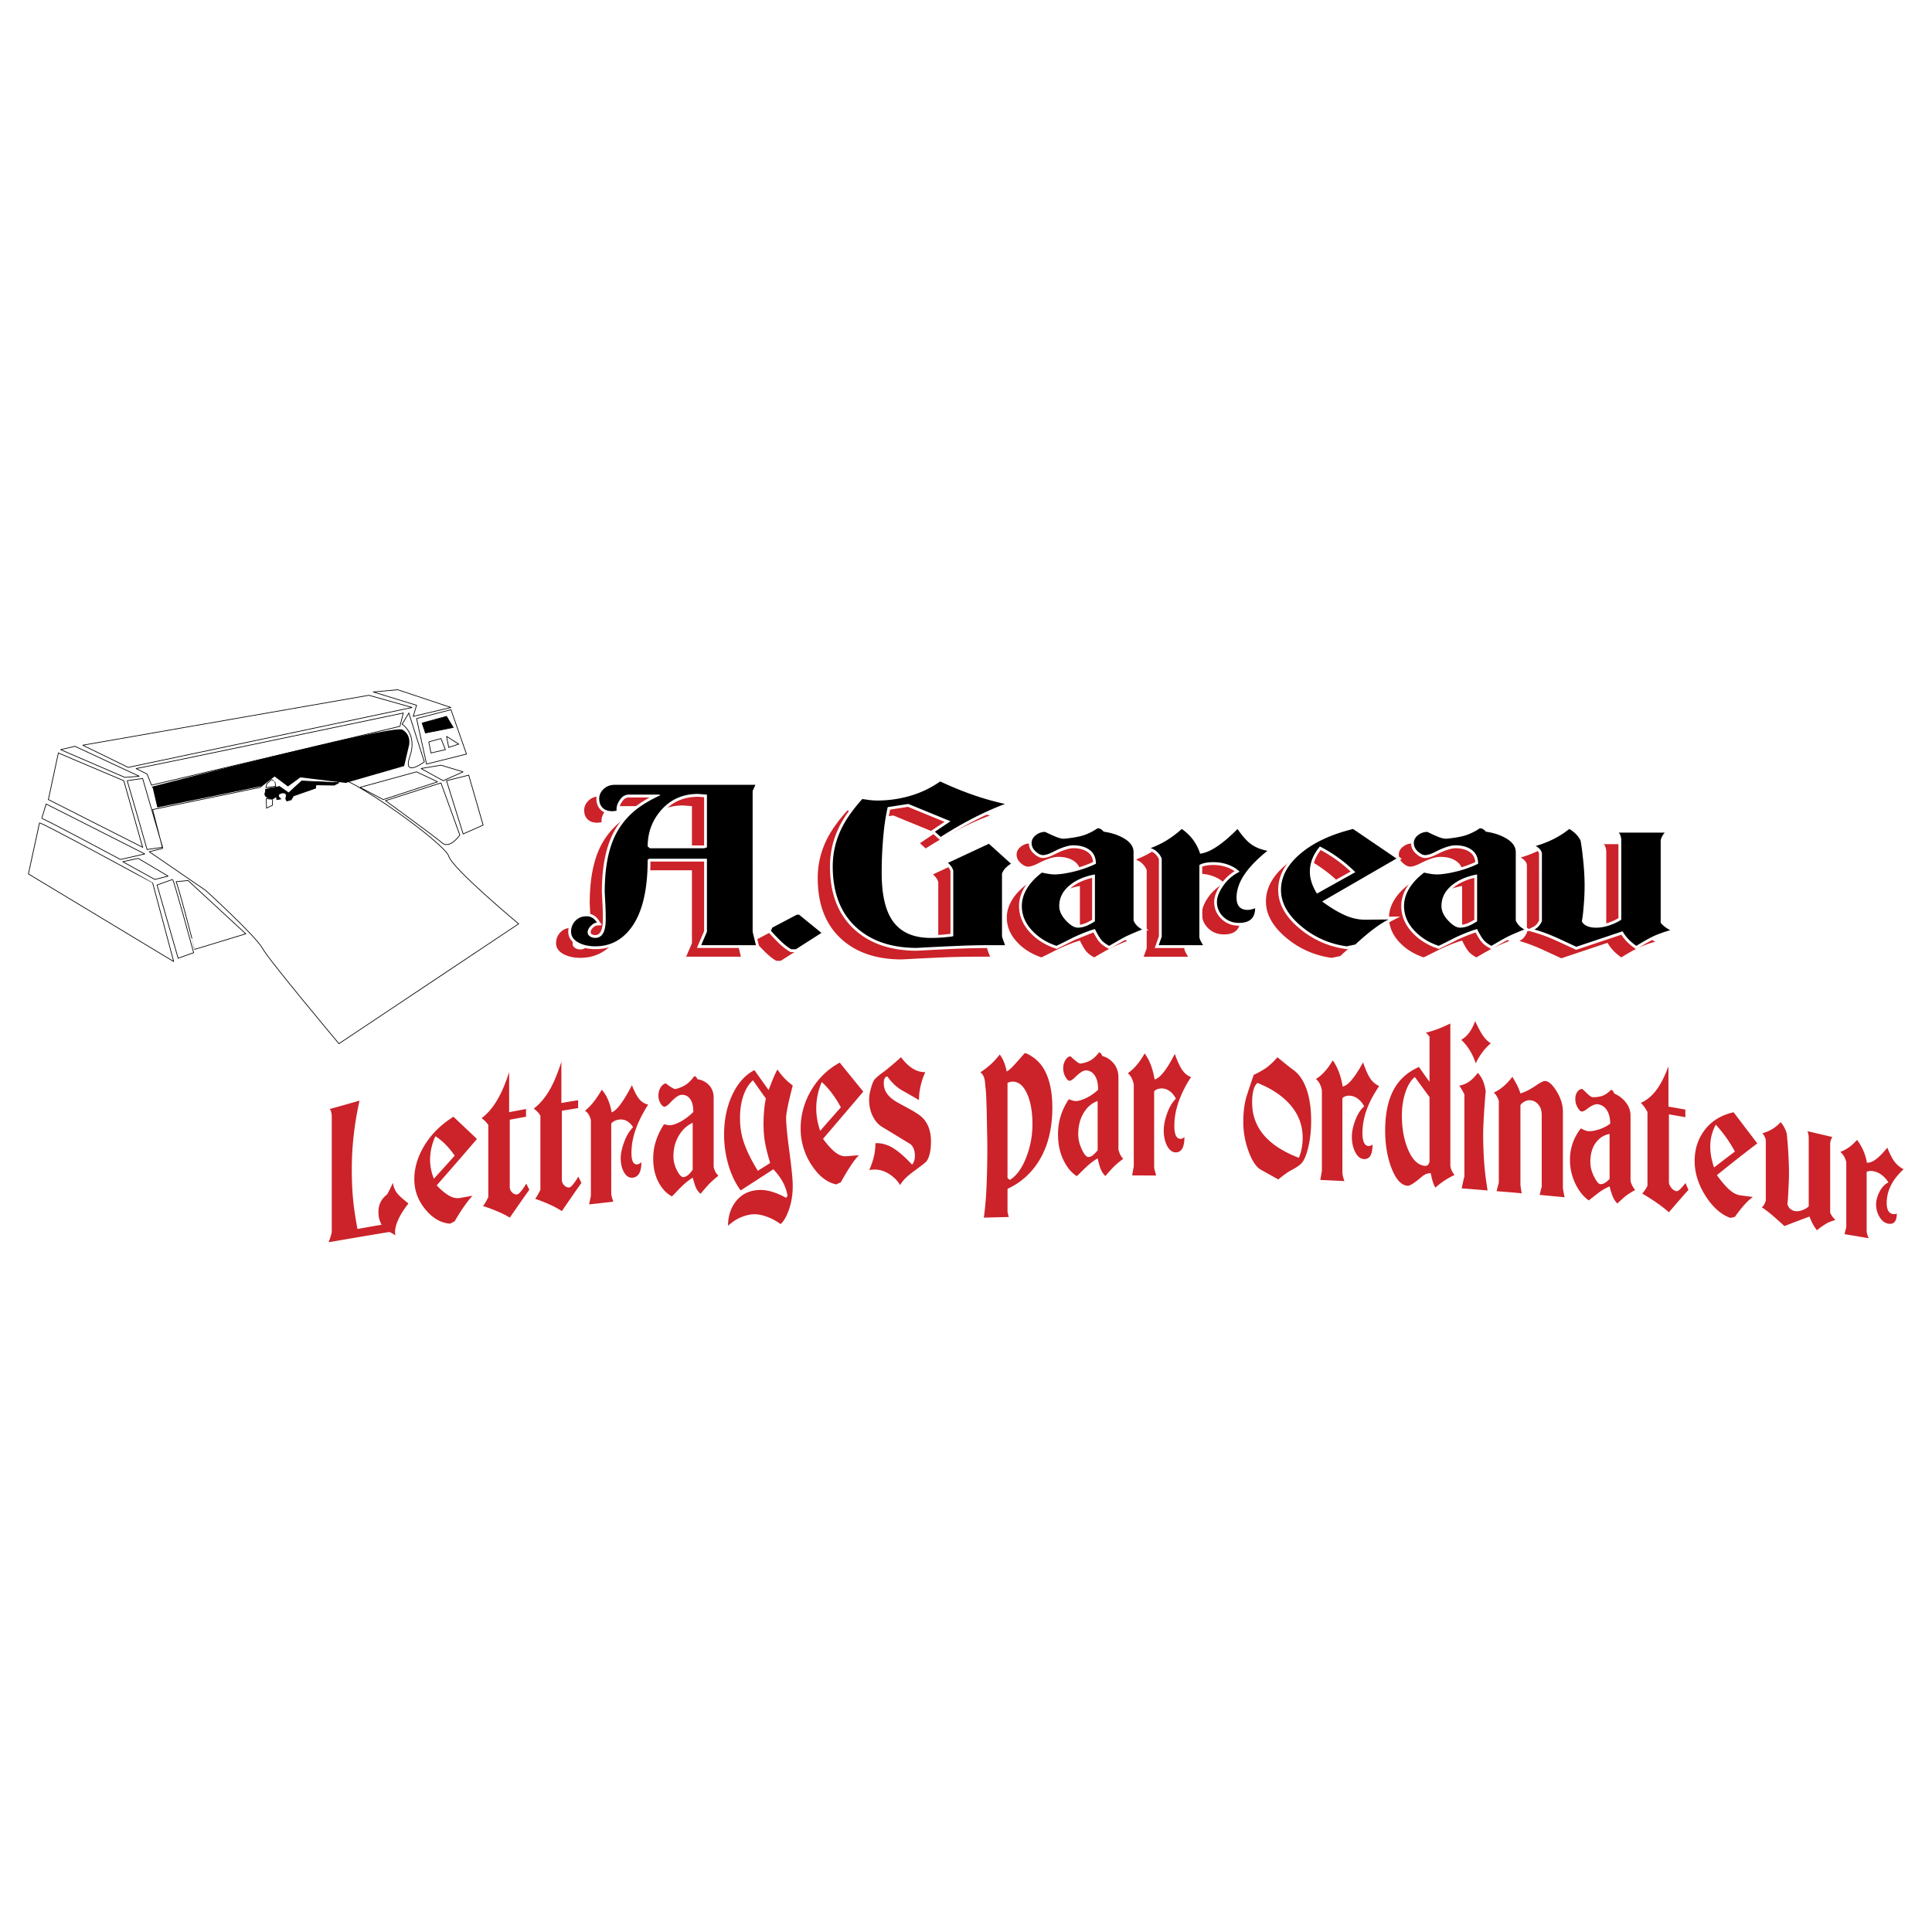 <svg xmlns="http://www.w3.org/2000/svg" width="2500" height="2500" viewBox="0 0 192.756 192.756"><path fill-rule="evenodd" clip-rule="evenodd" fill="#fff" d="M0 0h192.756v192.756H0V0z"/><path d="M75.417 94.3h-5.462l.576-1.339v-7.284h-5.762l-.15.091c0 3.177-.592 5.5-1.779 6.966-.902 1.12-2.045 1.679-3.432 1.679-.636 0-1.178-.113-1.629-.34-.535-.272-.802-.644-.802-1.112 0-.422.141-.786.426-1.089.285-.303.661-.454 1.128-.454.436 0 .776.213 1.027.635-.185 0-.386.105-.602.317-.216.213-.326.432-.326.658 0 .15.075.281.226.386s.326.159.526.159c.702 0 1.052-.622 1.052-1.861 0-.513-.012-1.018-.038-1.509-.025-.491-.047-.896-.062-1.214 0-2.042.266-3.735.802-5.083a7.47 7.47 0 0 1 2.055-2.904c.651-.576 1.543-1.126 2.681-1.657l-.075-.067H62.74c-.351 0-.642.167-.877.499-.235.332-.351.644-.351.93v.182l-.389.046c-.438 0-.773-.114-.999-.341-.229-.227-.341-.53-.341-.907 0-.363.147-.684.438-.965.291-.28.664-.42 1.115-.42h14.03l-.275.613V92.96l.326 1.34zm-4.886-9.757v-5.264l-.883-.068c-1.484 0-2.693.519-3.626 1.554-.937 1.035-1.403 2.266-1.403 3.688l.229.181h5.405l.278-.091zm11.425 8.532l-2.555 1.634h-.451c-.367-.196-.812-.559-1.328-1.089a23.916 23.916 0 0 1-.702-.749l.125-.317L79.5 91.26h.226l2.23 1.815zm18.915-6.898c-.166.091-.334.216-.5.375s-.301.36-.402.601v6.24c.018.105.066.27.152.488.084.218.133.36.148.42h-1.553c-1.018 0-2.142.026-3.37.08s-2.518.116-3.871.192c-2.59 0-4.635-.711-6.138-2.133-1.503-1.421-2.255-3.418-2.255-5.99a8.57 8.57 0 0 1 1.002-4.039c.435-.831 1.086-1.733 1.954-2.7.116.031.209.045.275.045a7.82 7.82 0 0 0 1.178.114c1.152 0 2.267-.159 3.344-.477a10.041 10.041 0 0 0 2.969-1.429 33.5 33.5 0 0 0 3.169 1.305c1.092.386 2.192.698 3.293.941-2.053.771-4.192 1.869-6.413 3.29l-.576-.521 1.553-1.044-4.209-1.725-2.054.318a20.129 20.129 0 0 0-.401 2.519 39.594 39.594 0 0 0-.2 4.039c0 2.255.4 3.9 1.202 4.936.802 1.035 2.029 1.554 3.683 1.554.667 0 1.293-.037 1.879-.113.101 0 .226-.023.376-.068V86.86c-.066-.258-.241-.513-.526-.771l4.083-1.906 2.208 1.994zm13.078 6.557c-.717.287-1.277.528-1.678.727-.266.136-.803.437-1.604.907-.348-.182-.611-.383-.793-.602-.182-.218-.395-.578-.635-1.077-.627.181-1.344.462-2.152.839a87.74 87.74 0 0 1-1.682.839c-1.002-.334-1.828-.859-2.48-1.577-.65-.72-.977-1.517-.977-2.394 0-.53.135-1.044.4-1.543.336-.635.867-1.234 1.604-1.793.201.046.416.088.652.125.234.037.436.057.602.057.5 0 1.143-.094 1.928-.283.787-.19 1.52-.451 2.205-.783 0-.604-.209-1.063-.627-1.373-.416-.309-.961-.465-1.627-.465-.502 0-1.178.219-2.029.658-.418.213-.752.317-1.004.317-.215 0-.459-.122-.727-.363-.266-.241-.4-.521-.4-.839 0-.304.139-.565.414-.783.275-.219.588-.329.939-.329.365.182.713.341 1.039.477s.605.204.84.204c.801-.077 1.438-.185 1.904-.329s.951-.383 1.453-.715c.217 0 .416.114.602.341.836.119 1.541.363 2.117.726s.863.8.863 1.316v6.83c.084.182.188.34.314.477.127.136.305.273.539.408zm-4.709-.817v-4.674c-1.068.196-1.93.576-2.582 1.135-.65.559-.977 1.233-.977 2.02 0 .485.223.964.664 1.44.441.477.84.715 1.189.715.252 0 .512-.048.777-.148.267-.099.578-.26.929-.488zm17.211-7.034c-.918.741-1.627 1.453-2.129 2.133-.635.862-.951 1.71-.951 2.542 0 .816.375 1.225 1.127 1.225.15 0 .342-.037.576-.113.033 0 .084-.023.15-.068 0 .984-.535 1.475-1.604 1.475-.637 0-1.162-.205-1.578-.613a1.985 1.985 0 0 1-.627-1.475c0-.485.213-1.029.639-1.633a4.214 4.214 0 0 1 1.617-1.384c-.285-.287-.656-.519-1.115-.692a4.2 4.2 0 0 0-1.492-.261c-.484 0-.885.06-1.201.181a.762.762 0 0 0-.201.114v7.147c0 .15.084.363.25.635.016.046.061.114.125.205h-4.434l.301-.839v-7.806a1.803 1.803 0 0 0-1.102-1.044 9.1 9.1 0 0 0 1.527-.727 10.241 10.241 0 0 0 1.578-1.18c.902.636 1.514 1.461 1.83 2.474.484-.077.977-.272 1.477-.59.668-.409 1.42-1.038 2.256-1.884.467.695.918 1.203 1.354 1.521.434.317.977.536 1.627.657zm12.879.772l-7.416 4.288c.801.59 1.543 1.041 2.229 1.351.688.309 1.363.465 2.031.465l2.354-.022a9.487 9.487 0 0 0-1.303.817c-.586.422-1.252.984-2.004 1.679l-.852.182a8.792 8.792 0 0 1-4.51-1.974c-1.369-1.135-2.055-2.351-2.055-3.653 0-1.316.648-2.524 1.941-3.619 1.293-1.098 3.045-1.917 5.25-2.462l4.335 2.948zm-4.109 1.362a14.14 14.14 0 0 0-3.533-2.564c-.666.786-1.002 1.628-1.002 2.519 0 .698.234 1.424.705 2.181l3.83-2.136zm16.861 5.717c-.717.287-1.277.528-1.678.727-.268.136-.803.437-1.604.907-.348-.182-.611-.383-.793-.602-.182-.218-.395-.578-.637-1.077-.625.181-1.342.462-2.15.839a87.74 87.74 0 0 1-1.682.839c-1.002-.334-1.83-.859-2.48-1.577-.652-.72-.977-1.517-.977-2.394 0-.53.135-1.044.4-1.543.334-.635.867-1.234 1.604-1.793.199.046.416.088.65.125.236.037.436.057.602.057.502 0 1.145-.094 1.93-.283a10.94 10.94 0 0 0 2.205-.783c0-.604-.211-1.063-.627-1.373-.416-.309-.961-.465-1.629-.465-.5 0-1.178.219-2.029.658-.416.213-.752.317-1.002.317-.217 0-.461-.122-.727-.363-.266-.241-.4-.521-.4-.839 0-.304.137-.565.414-.783.275-.219.588-.329.939-.329.365.182.713.341 1.039.477s.604.204.84.204c.801-.077 1.438-.185 1.904-.329a5.784 5.784 0 0 0 1.453-.715c.215 0 .416.114.6.341.838.119 1.541.363 2.117.726s.865.8.865 1.316v6.83c.084.182.188.34.312.477s.307.273.541.408zm-4.711-.817v-4.674c-1.066.196-1.928.576-2.58 1.135-.65.559-.977 1.233-.977 2.02 0 .485.223.964.664 1.44.441.477.84.715 1.189.715.252 0 .51-.048.777-.148.267-.099.577-.26.927-.488zm19.268.886c-.617.182-1.141.366-1.566.556-.426.19-1.029.525-1.816 1.01a5.06 5.06 0 0 1-.738-.612 4.371 4.371 0 0 1-.639-.84l-4.611 1.543c-1.402-.652-2.145-.993-2.229-1.021a14.978 14.978 0 0 0-1.955-.704c.201-.091.385-.249.551-.477.051-.076.117-.189.201-.34v-6.716c0-.227-.135-.448-.4-.658a1.238 1.238 0 0 0-.227-.136c1.303-.38 2.422-.947 3.357-1.702.518.301.893.687 1.129 1.157.1.59.164 1.066.199 1.43.135 1.135.201 2.147.201 3.041 0 .771-.041 1.58-.125 2.428a9.704 9.704 0 0 1-.15 1.157.964.964 0 0 0 .25.318c.285.213.676.318 1.178.318.535 0 1.111-.127 1.729-.386a4.87 4.87 0 0 0 .777-.408v-7.896c0-.241-.051-.462-.15-.658a1.034 1.034 0 0 0-.102-.136h4.586a2.229 2.229 0 0 0-.201.272c-.135.227-.201.422-.201.59v8.123c.2.27.516.52.952.747z" fill-rule="evenodd" clip-rule="evenodd"/><path d="M73.919 95.45h-5.462l.577-1.339v-7.284h-5.762l-.15.091c0 3.177-.592 5.5-1.779 6.966-.902 1.12-2.045 1.68-3.432 1.68-.636 0-1.178-.114-1.629-.341-.536-.272-.802-.644-.802-1.112 0-.422.141-.786.426-1.089.285-.303.661-.454 1.127-.454.436 0 .777.212 1.027.635-.185 0-.385.105-.601.317-.216.213-.326.432-.326.659 0 .15.075.281.226.386s.326.159.526.159c.701 0 1.052-.621 1.052-1.861 0-.513-.013-1.018-.038-1.509-.025-.49-.047-.896-.062-1.214 0-2.042.266-3.735.802-5.083a7.478 7.478 0 0 1 2.054-2.904c.651-.576 1.544-1.126 2.681-1.657l-.075-.068h-3.057c-.351 0-.642.167-.877.499-.235.332-.351.644-.351.93v.182l-.388.046c-.438 0-.773-.114-.999-.341-.229-.227-.342-.53-.342-.907 0-.363.147-.684.439-.965.291-.281.664-.419 1.115-.419h14.03l-.275.612v14.046l.325 1.339zm-4.885-9.758v-5.264l-.883-.068c-1.484 0-2.693.519-3.626 1.554-.936 1.035-1.403 2.266-1.403 3.687l.229.182h5.405l.278-.091zm11.425 8.533l-2.556 1.633h-.451c-.367-.196-.812-.559-1.328-1.089a22.96 22.96 0 0 1-.701-.749l.125-.317 2.455-1.293h.226l2.23 1.815zm18.916-6.899c-.166.091-.336.216-.502.375s-.301.36-.4.601v6.24c.016.105.066.27.15.488s.135.36.15.42H97.22c-1.019 0-2.143.026-3.371.079-1.228.054-2.518.117-3.871.193-2.59 0-4.635-.711-6.138-2.133-1.503-1.421-2.255-3.418-2.255-5.99a8.57 8.57 0 0 1 1.002-4.039c.436-.831 1.087-1.733 1.954-2.7.116.031.21.045.276.045.485.077.876.113 1.177.113a11.75 11.75 0 0 0 3.345-.477 10.053 10.053 0 0 0 2.969-1.429 33.41 33.41 0 0 0 3.17 1.305c1.093.386 2.191.698 3.294.941-2.055.771-4.194 1.869-6.414 3.29l-.576-.521 1.553-1.044-4.209-1.725-2.055.318c-.2.922-.335 1.761-.4 2.519a39.592 39.592 0 0 0-.201 4.039c0 2.255.401 3.9 1.203 4.936.802 1.035 2.029 1.554 3.683 1.554.667 0 1.294-.037 1.879-.113.1 0 .226-.023.376-.068v-6.535c-.066-.258-.241-.513-.526-.771l4.084-1.906 2.206 1.995zm13.078 6.558c-.717.287-1.279.528-1.68.727-.266.136-.801.437-1.604.907-.348-.182-.609-.383-.791-.601s-.395-.579-.637-1.078c-.627.181-1.344.462-2.15.839-.561.286-1.121.567-1.682.839-1.004-.334-1.83-.859-2.48-1.577-.652-.72-.979-1.517-.979-2.394 0-.53.135-1.044.402-1.543.334-.636.867-1.234 1.604-1.792.199.045.416.088.65.125.234.037.436.057.602.057.502 0 1.143-.093 1.93-.283.785-.19 1.518-.451 2.205-.783 0-.604-.211-1.063-.627-1.373-.418-.309-.961-.465-1.629-.465-.502 0-1.178.219-2.029.658-.416.213-.752.317-1.002.317-.217 0-.461-.122-.727-.363-.266-.241-.4-.521-.4-.839 0-.304.137-.565.412-.783a1.47 1.47 0 0 1 .939-.329c.367.182.715.341 1.041.477.324.136.604.204.838.204.803-.077 1.438-.184 1.904-.329a5.719 5.719 0 0 0 1.453-.715c.217 0 .418.114.602.341.836.119 1.541.363 2.117.726s.865.8.865 1.316V93c.084.182.188.34.312.477.127.134.307.271.541.407zm-4.711-.817v-4.674c-1.068.196-1.93.576-2.58 1.135-.652.559-.977 1.233-.977 2.02 0 .485.223.964.662 1.44.443.477.84.715 1.191.715.25 0 .51-.048.775-.148.269-.099.58-.261.929-.488zm17.213-7.034c-.918.741-1.629 1.452-2.131 2.133-.635.862-.951 1.71-.951 2.541 0 .817.375 1.226 1.127 1.226.15 0 .342-.037.576-.113.035 0 .086-.023.15-.068 0 .984-.535 1.475-1.604 1.475-.635 0-1.162-.205-1.578-.613a1.995 1.995 0 0 1-.627-1.475c0-.485.213-1.029.641-1.633a4.185 4.185 0 0 1 1.615-1.384c-.285-.287-.654-.519-1.115-.692a4.197 4.197 0 0 0-1.49-.261c-.486 0-.887.06-1.203.182a.784.784 0 0 0-.201.113v7.148c0 .15.086.363.252.635a.987.987 0 0 0 .125.204h-4.436l.301-.839v-7.806a1.798 1.798 0 0 0-1.102-1.044 9.1 9.1 0 0 0 1.527-.727 10.256 10.256 0 0 0 1.58-1.18c.9.636 1.512 1.461 1.828 2.474.486-.077.977-.272 1.479-.59.666-.408 1.418-1.038 2.254-1.883.467.695.918 1.203 1.354 1.521.436.315.977.534 1.629.656zm12.877.772l-7.416 4.288c.803.59 1.545 1.041 2.23 1.351.686.309 1.361.465 2.029.465l2.355-.022a9.368 9.368 0 0 0-1.303.817c-.586.422-1.254.984-2.006 1.679l-.852.182a8.794 8.794 0 0 1-4.51-1.975c-1.367-1.134-2.055-2.352-2.055-3.653 0-1.316.648-2.524 1.943-3.619 1.293-1.098 3.043-1.917 5.248-2.462l4.337 2.949zm-4.109 1.361a14.11 14.11 0 0 0-3.531-2.564c-.668.786-1.002 1.628-1.002 2.519 0 .698.234 1.423.703 2.181l3.83-2.136zm16.861 5.718c-.717.287-1.277.528-1.678.727-.266.136-.803.437-1.604.907-.348-.182-.611-.383-.793-.601s-.395-.579-.635-1.078c-.627.181-1.344.462-2.152.839-.561.286-1.121.567-1.682.839-1.002-.334-1.828-.859-2.48-1.577-.65-.72-.977-1.517-.977-2.394 0-.53.135-1.044.4-1.543.336-.636.867-1.234 1.604-1.792.201.045.416.088.652.125.234.037.436.057.602.057.5 0 1.143-.093 1.928-.283.787-.19 1.52-.451 2.205-.783 0-.604-.209-1.063-.627-1.373-.416-.309-.961-.465-1.627-.465-.502 0-1.178.219-2.029.658-.418.213-.752.317-1.004.317-.215 0-.459-.122-.727-.363-.266-.241-.4-.521-.4-.839 0-.304.139-.565.414-.783.275-.219.588-.329.939-.329.367.182.715.341 1.039.477.326.136.605.204.84.204.803-.077 1.438-.184 1.904-.329a5.751 5.751 0 0 0 1.453-.715c.217 0 .416.114.602.341.836.119 1.541.363 2.117.726s.863.8.863 1.316V93c.086.182.189.34.314.477.127.134.305.271.539.407zm-4.709-.817v-4.674c-1.068.196-1.93.576-2.58 1.135-.652.559-.979 1.233-.979 2.02 0 .485.223.964.664 1.44.441.477.84.715 1.191.715.25 0 .51-.048.775-.148.269-.099.577-.261.929-.488zm19.266.885a12.55 12.55 0 0 0-1.564.556c-.426.19-1.031.525-1.816 1.01a5.077 5.077 0 0 1-.74-.612 4.496 4.496 0 0 1-.639-.84l-4.609 1.543c-1.404-.652-2.146-.993-2.23-1.021a15.063 15.063 0 0 0-1.953-.704c.199-.091.385-.249.551-.477a7.04 7.04 0 0 0 .199-.34v-6.716c0-.227-.135-.448-.4-.658a1.146 1.146 0 0 0-.225-.136c1.303-.38 2.42-.948 3.357-1.702.516.301.893.687 1.127 1.157.1.59.166 1.066.201 1.43.133 1.135.199 2.147.199 3.041 0 .771-.041 1.58-.125 2.428a9.704 9.704 0 0 1-.15 1.157c.084.15.166.258.25.318.285.213.678.318 1.178.318.535 0 1.111-.128 1.729-.386.201-.077.461-.213.777-.409v-7.896c0-.241-.051-.462-.15-.658a.919.919 0 0 0-.1-.136h4.584c-.1.122-.166.213-.201.272-.133.227-.199.422-.199.59v8.123c.197.272.513.521.949.748zM40.752 120.073c-.472.588-.818 1.15-1.055 1.697-.188.438-.283.824-.283 1.154 0 .113.016.224.031.331-.236-.161-.425-.277-.599-.339-2.031.33-4.046.678-6.062 1.024a7.71 7.71 0 0 0 .252-.742c.015-.049.031-.13.063-.237v-5.779-5.776c0-.227-.036-.417-.095-.579a.441.441 0 0 0-.11-.179 331.02 331.02 0 0 0 2.976-.838 31.868 31.868 0 0 0-.583 3.473 29.929 29.929 0 0 0-.189 3.32c0 1.099.04 2.108.126 3.024.087.919.236 1.911.441 2.989.803-.144 1.605-.287 2.408-.423a2.768 2.768 0 0 1-.236-.588 2.824 2.824 0 0 1-.079-.711c0-.325.062-.636.205-.938.141-.3.362-.562.661-.788.173-.311.378-.697.567-1.154.079.406.212.745.409 1.005.2.262.586.609 1.152 1.054zm6.834-6.436a515.878 515.878 0 0 1-4.015 4.627c.425.46.837.792 1.213 1.014.364.216.725.307 1.086.246.426-.072.85-.152 1.275-.229a8.191 8.191 0 0 0-.693.858 18.275 18.275 0 0 0-1.086 1.694c-.157.082-.314.158-.472.237-.913-.07-1.727-.544-2.44-1.403-.735-.885-1.118-1.889-1.118-3.038 0-1.166.357-2.313 1.055-3.431.702-1.124 1.653-2.05 2.85-2.795.77.729 1.557 1.466 2.345 2.22zm-2.22 1.662c-.582-.835-1.212-1.481-1.921-1.937a5.516 5.516 0 0 0-.535 2.357c0 .624.126 1.251.377 1.884a319.46 319.46 0 0 0 2.079-2.304zm7.447 3.396c-.662.93-1.307 1.861-1.953 2.787a8.566 8.566 0 0 0-1.244-.627 13.31 13.31 0 0 0-1.417-.522c.221-.315.378-.606.52-.895v-3.6-3.604c-.047-.075-.117-.149-.189-.236a1.983 1.983 0 0 0-.488-.433c.583-.435 1.082-1.016 1.527-1.753.452-.748.866-1.703 1.228-2.863v4.013c.551-.104 1.118-.212 1.685-.314v.769c-.551.097-1.087.197-1.622.297v6.73c0 .2.08.375.236.528.158.154.331.22.535.189.095-.015.284-.198.535-.548.079-.11.189-.282.347-.52.096.205.19.405.3.602zm5.196-.682c-.661.94-1.307 1.88-1.953 2.817a8.998 8.998 0 0 0-1.228-.66 14.749 14.749 0 0 0-1.433-.562 5.38 5.38 0 0 0 .52-.906v-3.693-3.698a2.048 2.048 0 0 0-.173-.254 2.43 2.43 0 0 0-.488-.451c.566-.43 1.076-1.014 1.527-1.769.445-.744.85-1.722 1.228-2.904v4.113c.551-.094 1.103-.187 1.669-.276v.787c-.551.085-1.086.176-1.622.263v6.897c0 .206.08.39.236.548.158.16.347.228.535.201.11-.016.283-.199.536-.551.077-.108.189-.285.346-.522.095.208.19.417.3.62zm6.66-7.81c-.504.799-.891 1.544-1.165 2.259-.34.886-.504 1.747-.504 2.566 0 .805.205 1.187.598 1.141.094-.011.189-.06.315-.149.016 0 .047-.025.079-.074 0 .972-.284 1.487-.867 1.551-.346.037-.628-.134-.85-.512-.219-.373-.346-.844-.346-1.408 0-.475.119-1.025.346-1.646.229-.623.536-1.112.882-1.471a1.69 1.69 0 0 0-.598-.607 1.245 1.245 0 0 0-.819-.146 1.351 1.351 0 0 0-.646.271.598.598 0 0 0-.11.129V119.095c0 .149.061.349.142.604.013.043.031.107.063.194l-2.409.271c.047-.277.11-.557.173-.836v-3.786-3.789c-.126-.479-.315-.784-.598-.923.283-.231.566-.512.819-.827.298-.371.583-.797.866-1.279.488.542.818 1.296.992 2.262.251-.113.514-.344.788-.695.355-.456.771-1.126 1.228-2.021.252.649.505 1.118.74 1.397.236.281.519.463.881.536zm7.007 7.093c-.394.324-.695.594-.914.818-.143.147-.441.478-.866.991a1.766 1.766 0 0 1-.441-.564c-.1-.207-.205-.562-.346-1.048a7.318 7.318 0 0 0-1.166.945c-.31.306-.598.624-.897.927-.551-.285-.999-.76-1.354-1.438-.353-.671-.52-1.451-.52-2.318 0-.53.06-1.045.205-1.555a6.573 6.573 0 0 1 .881-1.893c.095.034.221.062.347.082.125.021.236.025.331.015.268-.031.615-.16 1.04-.396a5.49 5.49 0 0 0 1.196-.92c0-.607-.117-1.051-.347-1.336a.937.937 0 0 0-.882-.367c-.268.029-.625.298-1.086.788-.232.247-.41.37-.551.39-.11.015-.251-.092-.394-.313a1.473 1.473 0 0 1-.22-.805c0-.303.074-.577.22-.808.153-.24.331-.373.52-.398.189.152.381.281.567.398.176.111.318.184.441.152.445-.115.787-.28 1.039-.457.251-.176.52-.446.788-.813.109-.012.22.091.33.305a1.92 1.92 0 0 1 1.149.593c.304.326.457.754.457 1.273V116.447c.047.178.109.334.173.466.062.129.174.255.3.383zm-2.567-.579v-4.695c-.567.257-1.033.692-1.386 1.287-.356.6-.535 1.287-.535 2.078 0 .48.126.946.362 1.4.236.455.457.674.646.655a.868.868 0 0 0 .425-.189c.145-.108.299-.29.488-.536zm9.983 1.606c0 .819-.117 1.59-.362 2.31-.242.709-.52 1.205-.85 1.493a5.55 5.55 0 0 0-1.386-.739c-.517-.188-.977-.266-1.37-.237-.425.03-.851.143-1.276.333s-.834.463-1.212.816c0-.921.245-1.72.74-2.381.544-.725 1.291-1.111 2.22-1.186.85-.067 1.779.195 2.834.776l.142-.197c-.142-.924-.614-1.808-1.417-2.651-1.086.706-2.172 1.412-3.259 2.109-.504-.681-.913-1.514-1.213-2.514a10.658 10.658 0 0 1-.44-3.077c0-1.456.27-2.772.819-3.944.552-1.177 1.291-1.999 2.204-2.465.472.66.945 1.324 1.417 1.988.126-.325.247-.644.378-.963.2-.488.362-.845.504-1.09.425.629.929 1.16 1.527 1.59-.441 1.713-.662 2.795-.662 3.246 0 .604.111 1.729.331 3.377s.331 2.779.331 3.406zm-2.252-2.287c-.221-.739-.394-1.4-.504-1.993-.11-.59-.158-1.242-.158-1.951 0-.602.039-1.193.11-1.79.022-.186.063-.423.126-.706-.441-.602-.866-1.208-1.292-1.815-.425.382-.74.898-.96 1.553-.22.652-.331 1.384-.331 2.2 0 .799.101 1.542.315 2.232.273.883.756 1.897 1.464 3.045.411-.261.821-.518 1.23-.775zm9.29-7.124a1934.69 1934.69 0 0 1-4.015 4.71c.425.585.831 1.027 1.197 1.321.374.301.74.439 1.102.415.425-.028.85-.067 1.275-.104a7.818 7.818 0 0 0-.708.895 22.1 22.1 0 0 0-1.086 1.802c-.157.073-.315.147-.457.215-.914-.181-1.73-.815-2.441-1.892a6.551 6.551 0 0 1-1.117-3.682 7.41 7.41 0 0 1 1.055-3.812 7.3 7.3 0 0 1 2.85-2.762c.77.966 1.558 1.929 2.345 2.894zm-2.236 1.567c-.567-1.045-1.197-1.886-1.905-2.523a6.613 6.613 0 0 0-.551 2.643c0 .72.126 1.462.394 2.222.676-.777 1.369-1.559 2.062-2.342zm8.99 3.388c0 .427-.032.794-.095 1.096-.063.305-.149.614-.346.893-.104.147-.597.498-1.401 1.099-.629.47-1.039.9-1.228 1.287a3.411 3.411 0 0 0-1.15-1.141c-.502-.303-.992-.436-1.496-.412a2.504 2.504 0 0 0-.377.039.173.173 0 0 0-.079.052c.221-.518.378-.972.472-1.37.094-.396.158-.847.158-1.353.488-.025.993.086 1.48.328.6.299 1.323.897 2.157 1.793.063-.006.133-.103.205-.297.069-.189.094-.381.094-.573 0-.285-.047-.531-.141-.739-.095-.209-.202-.355-.315-.424-.941-.572-1.868-1.145-2.803-1.705-.372-.224-.673-.557-.913-1.017-.264-.505-.394-1.07-.394-1.7 0-.33.057-.707.173-1.118.12-.419.24-.794.473-1.016.403-.386.768-.612.992-.794a32.468 32.468 0 0 0 1.543-1.315c.362.479.738.858 1.149 1.115.423.265.834.384 1.275.37a6.902 6.902 0 0 0-.457 1.332c-.11.457-.173.946-.173 1.469-.048-.048-.615-.371-1.685-.98-.553-.313-1.04-.778-1.465-1.383-.236.011-.362.237-.362.681 0 .726.407 1.334 1.228 1.823.737.439 1.541.799 2.268 1.305.854.593 1.213 1.546 1.213 2.655zm12.108-3.37c0 1.987-.395 3.679-1.182 5.064-.787 1.387-1.889 2.403-3.289 3.047v2.29c.031.178.078.35.125.521-.834.021-1.668.04-2.488.065.127-.926.221-1.968.268-3.123.049-1.154.08-2.374.08-3.659 0-1.109-.031-2.137-.047-3.077s-.045-1.793-.08-2.563c-.012-.271-.07-.594-.094-.972-.023-.346-.088-.672-.299-.945-.041-.052-.096-.097-.174-.161a8.16 8.16 0 0 0 .992-.754c.303-.269.613-.61.945-1.022.156.221.291.455.393.694.104.244.205.576.299 1.006.221-.133.477-.355.756-.667.35-.388.693-.778 1.039-1.168.143-.003.375.113.709.327a3.717 3.717 0 0 1 1.338 1.505c.477.945.709 2.143.709 3.592zm-1.984 1.651c0-1.161-.164-2.117-.473-2.877-.369-.915-.898-1.397-1.59-1.355-.145.009-.283.073-.424.11v9.512l.236.184c.66-.412 1.189-1.141 1.605-2.186a9.08 9.08 0 0 0 .646-3.388zm9.054 3.47a9.441 9.441 0 0 0-.914.76c-.145.143-.441.463-.865.957a2.101 2.101 0 0 1-.441-.633c-.1-.223-.205-.604-.33-1.129-.348.192-.742.486-1.166.887-.316.3-.613.596-.912.887-.553-.351-1-.898-1.355-1.652-.352-.747-.52-1.586-.52-2.507 0-.562.061-1.102.205-1.627a6.177 6.177 0 0 1 .881-1.896c.111.048.221.092.348.13.125.037.236.059.33.059.268 0 .615-.103 1.039-.302a4.7 4.7 0 0 0 1.197-.827c0-.638-.115-1.114-.348-1.442-.225-.321-.518-.488-.881-.486-.268.002-.625.24-1.086.697-.23.229-.41.333-.551.333-.111 0-.25-.128-.395-.384a1.777 1.777 0 0 1-.221-.878 1.5 1.5 0 0 1 .236-.824c.148-.228.314-.348.504-.348.189.189.383.352.566.497.178.139.316.238.457.218.43-.064.771-.2 1.023-.353.25-.152.52-.404.787-.758.127 0 .221.122.33.362.457.121.84.374 1.15.759.305.378.457.845.457 1.387v7.18c.047.192.109.359.172.503.067.139.177.287.303.43zm-2.55-.855v-4.918c-.584.206-1.049.611-1.402 1.199-.355.592-.535 1.299-.535 2.126 0 .509.127 1.014.363 1.514.234.5.455.748.645.748a.71.71 0 0 0 .426-.155c.139-.107.313-.277.503-.514zm9.32-7.302a11.414 11.414 0 0 0-1.148 2.211c-.344.902-.521 1.785-.521 2.654 0 .858.207 1.292.615 1.299.078.001.174-.033.299-.113.031 0 .047-.022.094-.067 0 1.03-.299 1.536-.881 1.527-.33-.005-.619-.22-.85-.658-.227-.429-.332-.948-.332-1.553 0-.511.119-1.076.348-1.708.227-.627.52-1.109.865-1.438-.158-.302-.346-.551-.598-.736a1.37 1.37 0 0 0-.803-.285 1.121 1.121 0 0 0-.662.181.53.53 0 0 0-.109.121V116.398c0 .161.061.38.141.667.014.048.031.121.062.217-.803-.003-1.605-.009-2.393-.012.047-.293.094-.59.158-.883v-4.103-4.1c-.127-.54-.314-.903-.6-1.102.285-.203.57-.452.836-.757.301-.345.582-.754.85-1.226.488.667.818 1.536.992 2.601.268-.076.518-.28.803-.612.361-.42.771-1.07 1.213-1.945.252.734.504 1.268.74 1.606.237.342.52.577.881.712zm11.982 4.357c0 .863-.074 1.667-.236 2.414-.199.916-.449 1.641-.898 1.987-.504.392-.959.57-1.195.734-.346.239-.662.477-.945.72-.598-.324-1.18-.659-1.764-.985-.439-.247-.844-.853-1.195-1.796a8.328 8.328 0 0 1-.537-2.945c0-1.041.119-1.92.348-2.631.227-.709.457-1.4.691-2.072.553-.266 1.01-.524 1.34-.773a6.46 6.46 0 0 0 1.023-.991c.535.433 1.061.878 1.621 1.29.541.397.982 1.021 1.291 1.909.306.881.456 1.93.456 3.139zm-.849 1.683c0-1.366-.508-2.55-1.496-3.555-.744-.757-1.748-1.397-3.008-1.903-.361.297-.535.954-.535 1.968 0 1.163.346 2.188 1.023 3.061.771.994 1.984 1.81 3.637 2.439.109-.231.189-.522.268-.872s.111-.732.111-1.138zm7.635-5.145c-.488.723-.879 1.425-1.148 2.104-.344.862-.52 1.722-.52 2.577 0 .845.203 1.279.613 1.305a.616.616 0 0 0 .314-.099c.018.003.049-.02.08-.06 0 1.009-.283 1.492-.867 1.457-.346-.021-.623-.246-.85-.678-.229-.436-.346-.945-.346-1.538 0-.5.111-1.057.346-1.663.236-.609.52-1.07.883-1.375a2.193 2.193 0 0 0-.615-.751 1.456 1.456 0 0 0-.803-.316c-.268-.017-.484.041-.645.149a.5.5 0 0 0-.111.11v7.378c0 .158.045.382.125.663.014.049.033.118.08.217-.803-.039-1.605-.078-2.408-.112.047-.288.094-.579.156-.867v-4.04-4.043c-.109-.536-.314-.909-.598-1.115a4.13 4.13 0 0 0 .834-.7c.303-.324.582-.718.85-1.169.488.688.818 1.562.992 2.617.268-.062.531-.253.803-.559.357-.402.771-1.02 1.229-1.855.252.734.488 1.273.725 1.618s.535.593.881.745zm7.527 8.867a7.82 7.82 0 0 0-1.922 1.27c-.205-.355-.346-.832-.457-1.439-.299-.022-.6.1-.912.364-.711.6-1.166.898-1.387.886-.629-.035-1.158-.606-1.59-1.69-.434-1.095-.66-2.363-.66-3.812 0-1.714.297-3.093.881-4.14.549-.983 1.385-1.725 2.488-2.21.346.496.693.99 1.055 1.482v-4.518c-.062-.065-.104-.123-.127-.15a1.005 1.005 0 0 0-.252-.234 9.432 9.432 0 0 0 1.166-.353c.395-.149.834-.339 1.291-.564v14.115c0 .257.094.533.283.824.032.047.078.103.143.169zm-2.504-1.308v-3.228-3.229c-.488-.667-.977-1.333-1.465-2.005-.377.302-.693.805-.928 1.496-.236.692-.363 1.479-.363 2.36 0 1.315.217 2.47.646 3.45.436.993.992 1.509 1.668 1.559.158.012.266-.053.348-.181a.972.972 0 0 0 .094-.222zm6.109-11.819a5.074 5.074 0 0 0-.818.87 6.461 6.461 0 0 0-.678 1.118c-.314-.935-.787-1.715-1.449-2.344.299-.161.568-.403.803-.723.238-.321.426-.7.584-1.141.346.742.637 1.259.865 1.566.166.225.395.451.693.654zm-.316 14.674c-.865-.07-1.73-.142-2.582-.209.08-.407.174-.811.27-1.214v-4.083-4.085c-.08-.161-.18-.328-.285-.512a2.29 2.29 0 0 0-.234-.345c.393-.081.711-.214.99-.409.271-.188.568-.479.867-.872.408.426.676 1.036.787 1.841-.062.655-.1 1.186-.127 1.578-.082 1.174-.125 2.089-.125 2.741 0 .887.031 1.796.094 2.723.062.926.189 1.874.345 2.846zm7.684.682a843.82 843.82 0 0 0-2.486-.237c.062-.268.125-.539.205-.808v-3.588-3.591c0-.401-.107-.741-.316-1a1.154 1.154 0 0 0-.787-.452c-.268-.033-.498.044-.74.2-.09.059-.188.145-.283.283v7.948c.031.283.08.564.127.848-.834-.079-1.67-.146-2.504-.212.062-.271.143-.554.221-.825v-4.099-4.105c-.127-.345-.283-.612-.504-.805.678-.305 1.291-.83 1.857-1.579.299.521.469.821.504.898.105.228.205.478.299.76.473-.136.994-.402 1.559-.793.459-.317.773-.464.945-.441.361.049.734.404 1.135 1.07.402.675.598 1.33.598 1.979V118.545c.045.304.107.608.17.907zm7.039-.733c-.379.229-.695.416-.914.582-.145.11-.424.369-.865.768a2.07 2.07 0 0 1-.426-.624 7.444 7.444 0 0 1-.346-1.079 5.37 5.37 0 0 0-1.164.687c-.309.232-.615.479-.914.714-.535-.378-.986-.939-1.338-1.674a5.457 5.457 0 0 1-.535-2.395 4.955 4.955 0 0 1 1.086-3.114c.109.057.236.117.361.169.127.053.236.083.314.094.283.04.631-.013 1.057-.139a4.057 4.057 0 0 0 1.195-.593c0-.581-.125-1.04-.346-1.372a1.24 1.24 0 0 0-.881-.57c-.268-.037-.646.122-1.104.486-.221.175-.408.252-.535.233-.125-.018-.246-.156-.393-.409a1.63 1.63 0 0 1-.221-.847c0-.297.074-.543.221-.729.152-.195.314-.276.504-.249.203.207.393.387.566.543s.328.264.457.265c.439.005.787-.066 1.039-.169.252-.104.504-.297.787-.57.109.017.221.144.314.381a2.78 2.78 0 0 1 1.148.875c.316.396.473.839.473 1.33V117.821c.047.184.102.335.174.475.073.134.159.281.286.423zm-2.551-1.09v-4.495c-.582.107-1.043.412-1.402.915-.35.491-.518 1.123-.518 1.889 0 .466.115.943.361 1.434.242.485.439.745.629.766a.695.695 0 0 0 .426-.102c.141-.079.314-.213.504-.407zM168.461 118.707c-.662.74-1.307 1.488-1.953 2.239a13.225 13.225 0 0 0-1.229-.954 20.958 20.958 0 0 0-1.432-.906c.221-.263.393-.521.52-.774v-3.679-3.685a4.343 4.343 0 0 0-.174-.305 3.93 3.93 0 0 0-.488-.615c.566-.237 1.072-.652 1.527-1.245.441-.575.85-1.378 1.229-2.397v4.021l1.686.294v.762c-.553-.099-1.104-.191-1.639-.288v6.734c0 .2.08.396.236.596.158.202.348.315.535.339.111.013.285-.116.535-.393.08-.087.189-.226.348-.415.094.222.188.448.299.671zm6.865-4.633a191.066 191.066 0 0 0-4.031 3.17c.441.61.846 1.089 1.211 1.421.375.34.74.539 1.104.59.424.06.85.112 1.275.169a5.072 5.072 0 0 0-.709.627 13.21 13.21 0 0 0-1.086 1.358c-.158.034-.314.067-.457.102-.914-.333-1.73-1.049-2.441-2.148-.736-1.145-1.117-2.324-1.117-3.526 0-1.217.35-2.273 1.055-3.165.695-.879 1.654-1.44 2.834-1.7a600.023 600.023 0 0 0 2.362 3.102zm-2.236.816a12.914 12.914 0 0 0-1.906-2.679 4.486 4.486 0 0 0-.551 2.205c0 .641.127 1.326.379 2.063.691-.536 1.384-1.064 2.078-1.589zm10.029 6.833c-.346.09-.629.203-.85.324a6.721 6.721 0 0 0-.992.7 4.595 4.595 0 0 1-.395-.593 5.652 5.652 0 0 1-.346-.779c-.834.309-1.67.627-2.504.949a59.996 59.996 0 0 0-1.213-1.082c-.381-.319-.723-.59-1.055-.787.111-.062.205-.189.299-.376.031-.062.064-.158.111-.285v-2.973-2.979c0-.2-.082-.41-.221-.629a1.03 1.03 0 0 0-.125-.146 3.709 3.709 0 0 0 1.826-1.113c.283.328.486.706.613 1.146.047.522.088.945.111 1.276.07.999.109 1.892.109 2.668 0 .675-.045 1.378-.078 2.106-.014.265-.031.599-.08 1 .049.138.1.237.143.299a.922.922 0 0 0 .629.381c.299.048.596-.022.945-.187.107-.05.252-.138.41-.276v-3.398-3.397c0-.209-.023-.398-.08-.584-.008-.027-.016-.071-.047-.13.818.191 1.654.387 2.488.584-.062.088-.092.159-.111.203a1.236 1.236 0 0 0-.109.475v6.878c.112.247.286.49.522.725zm6.803-5.071c-.504.471-.896.947-1.166 1.434a3.923 3.923 0 0 0-.52 1.934c0 .658.205 1.027.613 1.11.08.016.189.009.316-.028.016.003.047-.006.078-.037 0 .785-.283 1.125-.865 1.017-.348-.063-.625-.288-.852-.661a2.397 2.397 0 0 1-.346-1.27c0-.393.117-.815.346-1.257.229-.439.52-.748.883-.926a2.658 2.658 0 0 0-.615-.698 1.98 1.98 0 0 0-.803-.4c-.268-.062-.471-.053-.645 0a.307.307 0 0 0-.111.068v5.875c0 .127.047.308.127.542.014.043.047.102.078.184-.803-.139-1.605-.274-2.408-.406a9.81 9.81 0 0 1 .172-.675v-3.262-3.264c-.125-.46-.33-.793-.598-1.008.283-.099.553-.243.818-.424.301-.203.582-.469.85-.773.504.652.836 1.412.992 2.284.268 0 .533-.1.803-.285.361-.248.771-.655 1.229-1.226.252.63.488 1.093.725 1.406s.536.562.899.746z" fill-rule="evenodd" clip-rule="evenodd" fill="#cc2229"/><path d="M152.553 92.687l.525-.269c.143-.1.266-.222.357-.371.041-.067.08-.135.119-.204l-.004-6.685c-.039-.178-.168-.293-.303-.405-.029-.021-.062-.039-.094-.057l-.68-.36c.453-.137.904-.27 1.352-.427.221-.083.439-.171.656-.266.209-.096.412-.196.617-.303.195-.109.387-.222.578-.341.184-.122.363-.247.541-.378l.33-.259.361.226.189.135.176.146.162.155.148.165.135.174.119.183.123.224c.084.496.162.993.211 1.493.084.729.148 1.455.182 2.187l.014.362a24.79 24.79 0 0 1-.119 2.973c-.023.364-.074.723-.135 1.081.031.052.07.106.119.144l.092.062.205.097.252.067.297.035.26.003c.232-.01.453-.04.68-.088l.205-.051a5.51 5.51 0 0 0 .877-.328c.125-.064.248-.132.371-.204l-.002-7.812a2.1 2.1 0 0 0-.029-.209c-.025-.093-.053-.199-.111-.277-.137-.173-.281-.344-.42-.515h5.77l-.439.54c-.137.175-.262.385-.273.61v8.019c.141.175.334.312.518.435l.137.082.746.406c-.594.177-1.188.346-1.766.566-.166.064-.33.132-.492.207-.645.304-1.256.681-1.863 1.053l-.355-.251a6.057 6.057 0 0 1-.572-.5 4.769 4.769 0 0 1-.561-.7l-4.506 1.508c-.652-.302-1.305-.607-1.957-.903a16.47 16.47 0 0 0-2.174-.821l-.611-.171c-.664.268-1.336.53-1.98.847-.057.029-.113.06-.172.091-.523.283-1.037.587-1.553.888l-.398-.224a4.547 4.547 0 0 1-.342-.246l-.189-.18-.162-.193a6.573 6.573 0 0 1-.486-.82c-.645.206-1.268.47-1.883.754-.592.303-1.188.599-1.787.891l-.49-.177a10.137 10.137 0 0 1-.543-.245 9.091 9.091 0 0 1-.508-.289 9.277 9.277 0 0 1-.469-.332 8.987 8.987 0 0 1-.432-.375 8.12 8.12 0 0 1-.391-.418l-.229-.296-.195-.305-.166-.315-.131-.323-.1-.333-.066-.34-.033-.349a5.153 5.153 0 0 1 .002-.393c.012-.145.029-.284.055-.427.047-.216.105-.419.184-.626.057-.139.119-.272.189-.406.07-.128.143-.252.223-.375.145-.213.297-.41.467-.604.109-.119.221-.234.338-.348a8.75 8.75 0 0 1 .514-.447l.242-.188c.416.093.838.184 1.264.203.219.002.432-.014.648-.037a11.926 11.926 0 0 0 1.838-.39c.484-.147.955-.321 1.416-.533a1.473 1.473 0 0 0-.158-.573 1.42 1.42 0 0 0-.174-.243l-.111-.106a2.026 2.026 0 0 0-.434-.261 2.737 2.737 0 0 0-.352-.116l-.193-.04a3.212 3.212 0 0 0-.713-.033l-.189.028a5.39 5.39 0 0 0-1.096.373c-.256.119-.506.251-.764.366l-.291.108-.27.068-.129.018-.127.006-.117-.008-.119-.024-.117-.038-.227-.113-.223-.158-.221-.205-.1-.116-.086-.124-.07-.129-.055-.136-.041-.141-.023-.146-.008-.148.008-.144.025-.143.043-.137.059-.131.076-.124.09-.116.102-.108.117-.1.123-.09.129-.079.133-.067.139-.055.143-.043.146-.031.148-.019.213-.008c.396.194.793.382 1.199.545l.207.069c.137.037.264.063.404.068.615-.061 1.236-.139 1.83-.316.264-.085.512-.19.76-.315.182-.095.357-.197.531-.307l.17-.111.193.013.115.023.111.038.105.052c.107.069.211.142.295.238a6.66 6.66 0 0 1 1.242.318c.178.069.35.145.521.229.164.087.32.178.475.279.105.078.205.156.305.243l.17.176c.076.095.143.187.205.29l.098.208.066.219.033.227.004 6.881c.061.128.145.246.238.35.23.231.524.38.804.546zm-87.697-5.474c-.019.271-.042.539-.069.809-.048.42-.109.834-.186 1.25-.047.232-.099.462-.155.691-.077.29-.161.572-.257.855-.073.199-.149.395-.232.59-.084.185-.171.366-.266.546a9.76 9.76 0 0 1-.299.502 8.754 8.754 0 0 1-.334.457l-.18.213-.188.201-.194.188-.201.174-.207.161-.214.147-.22.133-.227.119-.232.105-.238.091-.245.077-.25.063-.256.049-.262.035-.267.021a8.979 8.979 0 0 1-.519.001 5.74 5.74 0 0 1-.583-.064 4.496 4.496 0 0 1-.534-.137 4.02 4.02 0 0 1-.395-.166l-.209-.118-.188-.134-.165-.149-.138-.165-.11-.181-.08-.195-.047-.205-.015-.209.008-.185.023-.176.039-.17.055-.165.071-.159.087-.152.102-.144.117-.137.132-.126.144-.111.155-.094.165-.077.173-.059.181-.042.188-.024.198-.009.192.013.188.037.179.063.168.088.156.112.141.134.127.153.371.563-.567.045c-.184.063-.33.208-.451.356-.072.104-.135.215-.126.348.025.128.204.199.314.229.052.009.1.014.151.016l.098-.006.156-.039.128-.076.113-.121.102-.18.084-.248.059-.315.031-.38a29.52 29.52 0 0 0-.052-2.061l-.045-.87c.003-.558.021-1.113.064-1.67.039-.45.092-.896.166-1.343.072-.411.159-.814.27-1.217.08-.281.169-.557.271-.831.102-.264.216-.52.339-.774.107-.207.22-.407.34-.607.125-.195.254-.384.391-.571.143-.184.289-.36.443-.535l.323-.336c.198-.188.398-.369.61-.542.145-.113.291-.222.44-.329.36-.246.729-.473 1.111-.68h-2.074l-.103.006-.087.017-.083.027-.08.039-.07.047-.077.064-.076.081-.148.206c-.061.102-.111.2-.156.308l-.053.184c-.029.198-.017.397-.017.597l-.658.077-.19-.006-.171-.019-.164-.031-.156-.044-.147-.059-.138-.074-.128-.088-.114-.102-.101-.111-.087-.121-.074-.129-.06-.137-.046-.144-.032-.15-.019-.155-.006-.162.009-.162.025-.16.042-.156.059-.15.075-.145.09-.138.105-.13.12-.125.133-.116.145-.103.153-.086.162-.07.169-.055.176-.038.182-.022.183-.007H75.8l-.429.954v13.952l.402 1.653h-6.246l.722-1.678v-6.944h-5.352c-.001.419-.018.837-.041 1.254zm4.66-7.719c-.171.005-.34.017-.511.035a5.435 5.435 0 0 0-.715.138 5.775 5.775 0 0 0-.444.148 4.628 4.628 0 0 0-.619.307 5.25 5.25 0 0 0-.382.261 5.49 5.49 0 0 0-.531.48 6.66 6.66 0 0 0-.468.566 5.776 5.776 0 0 0-.374.604c-.107.209-.2.42-.28.641a5.95 5.95 0 0 0-.187.68 9.054 9.054 0 0 0-.059.355 6.905 6.905 0 0 0-.045.608l.043.035h5.263l.042-.014v-4.8l-.611-.047-.122.003zm9.966 15.496h-.605l-.215-.123a6.354 6.354 0 0 1-.951-.764 25.22 25.22 0 0 1-1.116-1.173l.228-.578 2.609-1.374h.395l2.609 2.124-2.954 1.888zm20.985-8.131c-.086.11-.158.225-.217.353l.002 6.168c.049.211.137.414.213.617.068.192.123.388.182.584-1.037 0-2.076-.005-3.115.012-1.434.026-2.867.098-4.301.168-.536.027-1.074.056-1.611.085-.367.021-.74-.003-1.108-.026a14.86 14.86 0 0 1-.917-.103 16.386 16.386 0 0 1-.655-.122 11.983 11.983 0 0 1-.831-.224 13.007 13.007 0 0 1-.59-.213 12.74 12.74 0 0 1-.562-.253 11.022 11.022 0 0 1-.533-.292 9.68 9.68 0 0 1-.503-.331c-.162-.12-.319-.242-.475-.37a11.37 11.37 0 0 1-.444-.409 11.46 11.46 0 0 1-.406-.443 10.116 10.116 0 0 1-.365-.475 10.6 10.6 0 0 1-.324-.506 11.401 11.401 0 0 1-.282-.537 11.327 11.327 0 0 1-.24-.567 12.306 12.306 0 0 1-.198-.598 13.05 13.05 0 0 1-.157-.627 16.062 16.062 0 0 1-.116-.656l-.054-.454c-.047-.534-.067-1.065-.047-1.602a10.5 10.5 0 0 1 .073-.81c.051-.356.121-.705.21-1.054.095-.349.207-.688.34-1.025.104-.254.216-.502.338-.748.167-.326.351-.638.548-.946.154-.232.313-.459.479-.684.278-.367.567-.72.868-1.068l.275-.311c.133.034.26.077.396.08.309.047.614.087.925.106.356.015.711-.001 1.066-.022.276-.021.549-.051.823-.087.272-.041.541-.09.809-.146.268-.061.532-.128.795-.204.261-.08.515-.166.77-.26.25-.099.495-.205.738-.319.24-.119.473-.243.705-.376.172-.104.34-.209.508-.32l.301-.207c.431.203.862.4 1.298.588a36.71 36.71 0 0 0 1.99.775c.539.188 1.08.361 1.629.519.475.134.949.256 1.43.368l1.117.251c-.482.184-.969.365-1.449.557a32.918 32.918 0 0 0-3.141 1.48c-.83.449-1.641.927-2.44 1.429l-.388.247-1.001-.907 1.415-.95-3.649-1.495-1.785.276c-.128.62-.237 1.24-.312 1.869a39.955 39.955 0 0 0-.239 4.85 15.1 15.1 0 0 0 .135 1.659c.05.317.112.627.191.938.063.231.135.456.219.679.065.163.135.32.213.476.114.214.236.41.381.603.095.119.192.229.297.337.135.131.272.247.422.357.156.108.312.202.48.288.142.068.283.127.43.182.238.081.475.141.721.188.225.038.447.063.674.08a13.268 13.268 0 0 0 2.294-.101.736.736 0 0 0 .116-.009V86.9c-.064-.207-.195-.363-.342-.519l-.396-.375 4.626-2.16 2.631 2.382-.449.26c-.16.107-.302.227-.431.371zm12.637 6.53c-.273.119-.549.239-.812.379-.547.292-1.082.61-1.619.923l-.398-.224a3.917 3.917 0 0 1-.34-.246l-.191-.18-.162-.193a6.573 6.573 0 0 1-.486-.82l-1.883.754-1.787.891-.49-.177a10.137 10.137 0 0 1-.543-.245 9.037 9.037 0 0 1-.506-.289 8.501 8.501 0 0 1-.471-.332 8.987 8.987 0 0 1-.432-.375 9.11 9.11 0 0 1-.391-.418l-.227-.296-.197-.305-.164-.315-.133-.323-.1-.333-.066-.34-.033-.349c-.002-.131-.004-.26.002-.393.012-.145.031-.284.055-.427a4.05 4.05 0 0 1 .186-.626 5.14 5.14 0 0 1 .188-.406 6.73 6.73 0 0 1 .223-.375c.145-.213.299-.41.467-.604.109-.119.221-.234.338-.348a8.75 8.75 0 0 1 .514-.447l.242-.188c.416.093.84.184 1.266.203.217.002.432-.014.646-.037a11.876 11.876 0 0 0 1.838-.39 10.97 10.97 0 0 0 1.416-.533 1.473 1.473 0 0 0-.158-.573 1.367 1.367 0 0 0-.174-.243l-.111-.106a1.986 1.986 0 0 0-.434-.261 2.813 2.813 0 0 0-.35-.116l-.195-.04a3.212 3.212 0 0 0-.713-.033l-.189.028a5.33 5.33 0 0 0-1.094.373c-.256.119-.506.251-.766.366l-.291.108-.27.068-.129.018-.127.006-.117-.008-.119-.024-.117-.038-.227-.113-.223-.158-.221-.204-.098-.116-.086-.124-.07-.13-.057-.136-.041-.141-.023-.146-.008-.148.008-.144.025-.143.043-.137.061-.131.074-.124.09-.116.104-.108.115-.1.123-.09.129-.079.133-.067.139-.055.143-.043.146-.031.15-.019.213-.008c.395.194.791.382 1.199.545l.205.069c.137.037.264.063.404.068.615-.061 1.236-.139 1.83-.316.264-.085.512-.19.76-.315.182-.095.357-.197.531-.307l.172-.111.191.013.115.023.111.038.107.052c.105.069.209.142.293.238.428.066.838.172 1.242.318.178.069.35.145.521.229.164.087.32.178.475.279.107.078.207.156.305.243l.17.176c.078.095.143.187.205.29l.098.208.066.219.033.227.004 6.881c.078.165.193.311.324.434.264.227.582.388.879.564-.494.197-.988.395-1.478.605zm-4.717-5.641c-.162.057-.32.117-.48.184-.148.068-.293.14-.436.219a6.25 6.25 0 0 0-.393.253 6.617 6.617 0 0 0-.346.285c-.1.098-.191.196-.281.304a3.52 3.52 0 0 0-.215.321 3.024 3.024 0 0 0-.152.339l-.066.237c-.043.22-.064.434-.045.657.014.105.037.201.068.301.041.11.088.21.145.312.088.146.184.275.293.404.119.132.242.253.373.372l.137.11.131.086.121.064.109.043.098.024c.547.045 1.059-.227 1.512-.501v-4.174c-.194.044-.384.1-.573.16zm15.318 1.235l-.041.289c-.01.141-.014.277-.01.417l.031.227.055.18.074.136.094.102.119.078.156.056c.119.024.234.037.355.033.168-.014.322-.059.48-.108.016-.001.016-.003.029-.011l.477-.318-.027.738-.021.19-.035.181-.053.171-.068.162-.086.15-.104.137-.117.123-.133.108-.148.093-.158.076-.17.062-.18.046-.191.033-.201.019-.34.004a4.382 4.382 0 0 1-.377-.04 3.593 3.593 0 0 1-.354-.089 3.467 3.467 0 0 1-.332-.139 3.604 3.604 0 0 1-.307-.188l-.277-.235-.238-.268-.191-.291-.145-.313-.092-.333-.043-.35.01-.334c.02-.151.049-.291.09-.438l.176-.448.117-.229.471-.702c.123-.149.25-.289.385-.426l.211-.192c.184-.152.375-.302.582-.421a3.058 3.058 0 0 0-.801-.408 4.255 4.255 0 0 0-.674-.167 4.924 4.924 0 0 0-.545-.046 5.822 5.822 0 0 0-.574.023 4.085 4.085 0 0 0-.398.069 4.004 4.004 0 0 0-.242.077l.002 7.017c.033.175.133.336.221.488.02.049.047.088.078.131l.342.477h-5.381l.418-1.169V85.72l-.055-.114-.088-.145-.098-.13-.111-.116-.121-.103-.133-.09-.148-.078-.844-.343c.422-.156.844-.304 1.252-.484.281-.128.553-.267.82-.42a9.855 9.855 0 0 0 1.062-.726c.252-.2.49-.411.73-.625l.521.392.312.28.287.299.256.318.229.338.199.356c.084.175.16.347.229.527.408-.093.789-.285 1.143-.505l.246-.158c.428-.294.822-.619 1.209-.965.34-.311.664-.634.99-.96.174.256.344.51.529.755l.164.209c.238.285.486.546.783.769.158.112.318.205.49.289.191.087.381.157.582.216.34.093.688.152 1.033.219-.32.261-.641.519-.951.787-.336.294-.656.598-.963.92-.188.204-.367.413-.539.63-.143.19-.275.383-.402.585a7.577 7.577 0 0 0-.242.454 6.37 6.37 0 0 0-.178.446 5.68 5.68 0 0 0-.112.436zm9.236 1.329c.266.168.533.327.809.476.248.13.496.249.754.354.238.092.477.167.725.227.158.034.314.062.475.082.158.016.312.025.471.027l3.525-.034c-.504.262-1.016.511-1.504.799-1.035.627-1.953 1.431-2.84 2.249l-.977.208a13.82 13.82 0 0 1-.691-.115 10.897 10.897 0 0 1-.932-.241c-.305-.099-.6-.209-.893-.335a10.479 10.479 0 0 1-.854-.429 10.775 10.775 0 0 1-.812-.522c-.268-.196-.523-.4-.773-.62-.16-.145-.314-.293-.467-.449a7.55 7.55 0 0 1-.578-.695 6.373 6.373 0 0 1-.305-.479 5.418 5.418 0 0 1-.24-.49 5.21 5.21 0 0 1-.172-.502 5.176 5.176 0 0 1-.104-.513 4.764 4.764 0 0 1-.035-.521c.002-.176.014-.348.033-.523a5.04 5.04 0 0 1 .098-.513c.045-.171.1-.335.162-.501.068-.168.143-.328.227-.488a6.95 6.95 0 0 1 .289-.473 7.12 7.12 0 0 1 .35-.459c.203-.234.414-.451.641-.662.162-.146.328-.286.498-.422.27-.208.545-.401.832-.585.252-.155.506-.301.766-.44.33-.17.664-.326 1.006-.472.363-.149.729-.285 1.102-.411.395-.129.793-.245 1.193-.351l.33-.083 4.809 3.273-7.426 4.294c.167.114.337.228.508.339zm.442-4.492a14.264 14.264 0 0 0-1.621-1.012 5.144 5.144 0 0 0-.271.391c-.084.142-.16.283-.23.431a4.706 4.706 0 0 0-.162.438 4.547 4.547 0 0 0-.098.446l-.029.303c-.004.133-.002.261.006.393.018.167.045.327.082.491l.07.251c.098.285.217.559.365.82l3.258-1.817a16.06 16.06 0 0 0-.732-.645c-.21-.166-.421-.329-.638-.49zm13.137 1.928a8.181 8.181 0 0 0-.48.184c-.148.068-.293.14-.436.219a6.25 6.25 0 0 0-.393.253 6.617 6.617 0 0 0-.346.285c-.1.098-.191.196-.281.304a3.52 3.52 0 0 0-.215.321 3.024 3.024 0 0 0-.152.339l-.066.237c-.043.22-.066.434-.047.657.016.105.037.201.07.301.041.11.088.21.145.312.088.146.184.275.291.404.119.132.244.253.373.372l.139.11.131.086.119.064.109.043.1.024c.547.045 1.057-.227 1.512-.501v-4.174c-.195.044-.384.1-.573.16z" fill-rule="evenodd" clip-rule="evenodd" fill="#fff"/><path d="M75.417 94.3h-5.462l.576-1.339v-7.284h-5.762l-.15.091c0 3.177-.592 5.5-1.779 6.966-.902 1.12-2.045 1.679-3.432 1.679-.636 0-1.178-.113-1.629-.34-.535-.272-.802-.644-.802-1.112 0-.422.141-.786.426-1.089.285-.303.661-.454 1.128-.454.436 0 .776.213 1.027.635-.185 0-.386.105-.602.317-.216.213-.326.432-.326.658 0 .15.075.281.226.386s.326.159.526.159c.702 0 1.052-.622 1.052-1.861 0-.513-.012-1.018-.038-1.509-.025-.491-.047-.896-.062-1.214 0-2.042.266-3.735.802-5.083a7.47 7.47 0 0 1 2.055-2.904c.651-.576 1.543-1.126 2.681-1.657l-.075-.067H62.74c-.351 0-.642.167-.877.499-.235.332-.351.644-.351.93v.182l-.389.046c-.438 0-.773-.114-.999-.341-.229-.227-.341-.53-.341-.907 0-.363.147-.684.438-.965.291-.28.664-.42 1.115-.42h14.03l-.275.613V92.96l.326 1.34zm-4.886-9.757v-5.264l-.883-.068c-1.484 0-2.693.519-3.626 1.554-.937 1.035-1.403 2.266-1.403 3.688l.229.181h5.405l.278-.091zm11.425 8.532l-2.555 1.634h-.451c-.367-.196-.812-.559-1.328-1.089a23.916 23.916 0 0 1-.702-.749l.125-.317L79.5 91.26h.226l2.23 1.815zm18.915-6.898c-.166.091-.334.216-.5.375s-.301.36-.402.601v6.24c.018.105.066.27.152.488.084.218.133.36.148.42h-1.553c-1.018 0-2.142.026-3.37.08s-2.518.116-3.871.192c-2.59 0-4.635-.711-6.138-2.133-1.503-1.421-2.255-3.418-2.255-5.99a8.57 8.57 0 0 1 1.002-4.039c.435-.831 1.086-1.733 1.954-2.7.116.031.209.045.275.045a7.82 7.82 0 0 0 1.178.114c1.152 0 2.267-.159 3.344-.477a10.041 10.041 0 0 0 2.969-1.429 33.5 33.5 0 0 0 3.169 1.305c1.092.386 2.192.698 3.293.941-2.053.771-4.192 1.869-6.413 3.29l-.576-.521 1.553-1.044-4.209-1.725-2.054.318a20.129 20.129 0 0 0-.401 2.519 39.594 39.594 0 0 0-.2 4.039c0 2.255.4 3.9 1.202 4.936.802 1.035 2.029 1.554 3.683 1.554.667 0 1.293-.037 1.879-.113.101 0 .226-.023.376-.068V86.86c-.066-.258-.241-.513-.526-.771l4.083-1.906 2.208 1.994zm13.078 6.557c-.717.287-1.277.528-1.678.727-.266.136-.803.437-1.604.907-.348-.182-.611-.383-.793-.602-.182-.218-.395-.578-.635-1.077-.627.181-1.344.462-2.152.839a87.74 87.74 0 0 1-1.682.839c-1.002-.334-1.828-.859-2.48-1.577-.65-.72-.977-1.517-.977-2.394 0-.53.135-1.044.4-1.543.336-.635.867-1.234 1.604-1.793.201.046.416.088.652.125.234.037.436.057.602.057.5 0 1.143-.094 1.928-.283.787-.19 1.52-.451 2.205-.783 0-.604-.209-1.063-.627-1.373-.416-.309-.961-.465-1.627-.465-.502 0-1.178.219-2.029.658-.418.213-.752.317-1.004.317-.215 0-.459-.122-.727-.363-.266-.241-.4-.521-.4-.839 0-.304.139-.565.414-.783.275-.219.588-.329.939-.329.365.182.713.341 1.039.477s.605.204.84.204c.801-.077 1.438-.185 1.904-.329s.951-.383 1.453-.715c.217 0 .416.114.602.341.836.119 1.541.363 2.117.726s.863.8.863 1.316v6.83c.084.182.188.34.314.477.127.136.305.273.539.408zm-4.709-.817v-4.674c-1.068.196-1.93.576-2.582 1.135-.65.559-.977 1.233-.977 2.02 0 .485.223.964.664 1.44.441.477.84.715 1.189.715.252 0 .512-.048.777-.148.267-.099.578-.26.929-.488zm17.211-7.034c-.918.741-1.627 1.453-2.129 2.133-.635.862-.951 1.71-.951 2.542 0 .816.375 1.225 1.127 1.225.15 0 .342-.037.576-.113.033 0 .084-.023.15-.068 0 .984-.535 1.475-1.604 1.475-.637 0-1.162-.205-1.578-.613a1.985 1.985 0 0 1-.627-1.475c0-.485.213-1.029.639-1.633a4.214 4.214 0 0 1 1.617-1.384c-.285-.287-.656-.519-1.115-.692a4.2 4.2 0 0 0-1.492-.261c-.484 0-.885.06-1.201.181a.762.762 0 0 0-.201.114v7.147c0 .15.084.363.25.635.016.046.061.114.125.205h-4.434l.301-.839v-7.806a1.803 1.803 0 0 0-1.102-1.044 9.1 9.1 0 0 0 1.527-.727 10.241 10.241 0 0 0 1.578-1.18c.902.636 1.514 1.461 1.83 2.474.484-.077.977-.272 1.477-.59.668-.409 1.42-1.038 2.256-1.884.467.695.918 1.203 1.354 1.521.434.317.977.536 1.627.657zm12.879.772l-7.416 4.288c.801.59 1.543 1.041 2.229 1.351.688.309 1.363.465 2.031.465l2.354-.022a9.487 9.487 0 0 0-1.303.817c-.586.422-1.252.984-2.004 1.679l-.852.182a8.792 8.792 0 0 1-4.51-1.974c-1.369-1.135-2.055-2.351-2.055-3.653 0-1.316.648-2.524 1.941-3.619 1.293-1.098 3.045-1.917 5.25-2.462l4.335 2.948zm-4.109 1.362a14.14 14.14 0 0 0-3.533-2.564c-.666.786-1.002 1.628-1.002 2.519 0 .698.234 1.424.705 2.181l3.83-2.136zm16.861 5.717c-.717.287-1.277.528-1.678.727-.268.136-.803.437-1.604.907-.348-.182-.611-.383-.793-.602-.182-.218-.395-.578-.637-1.077-.625.181-1.342.462-2.15.839a87.74 87.74 0 0 1-1.682.839c-1.002-.334-1.83-.859-2.48-1.577-.652-.72-.977-1.517-.977-2.394 0-.53.135-1.044.4-1.543.334-.635.867-1.234 1.604-1.793.199.046.416.088.65.125.236.037.436.057.602.057.502 0 1.145-.094 1.93-.283a10.94 10.94 0 0 0 2.205-.783c0-.604-.211-1.063-.627-1.373-.416-.309-.961-.465-1.629-.465-.5 0-1.178.219-2.029.658-.416.213-.752.317-1.002.317-.217 0-.461-.122-.727-.363-.266-.241-.4-.521-.4-.839 0-.304.137-.565.414-.783.275-.219.588-.329.939-.329.365.182.713.341 1.039.477s.604.204.84.204c.801-.077 1.438-.185 1.904-.329a5.784 5.784 0 0 0 1.453-.715c.215 0 .416.114.6.341.838.119 1.541.363 2.117.726s.865.8.865 1.316v6.83c.084.182.188.34.312.477s.307.273.541.408zm-4.711-.817v-4.674c-1.066.196-1.928.576-2.58 1.135-.65.559-.977 1.233-.977 2.02 0 .485.223.964.664 1.44.441.477.84.715 1.189.715.252 0 .51-.048.777-.148.267-.099.577-.26.927-.488zm19.268.886c-.617.182-1.141.366-1.566.556-.426.19-1.029.525-1.816 1.01a5.06 5.06 0 0 1-.738-.612 4.371 4.371 0 0 1-.639-.84l-4.611 1.543c-1.402-.652-2.145-.993-2.229-1.021a14.978 14.978 0 0 0-1.955-.704c.201-.091.385-.249.551-.477.051-.076.117-.189.201-.34v-6.716c0-.227-.135-.448-.4-.658a1.238 1.238 0 0 0-.227-.136c1.303-.38 2.422-.947 3.357-1.702.518.301.893.687 1.129 1.157.1.59.164 1.066.199 1.43.135 1.135.201 2.147.201 3.041 0 .771-.041 1.58-.125 2.428a9.704 9.704 0 0 1-.15 1.157.964.964 0 0 0 .25.318c.285.213.676.318 1.178.318.535 0 1.111-.127 1.729-.386a4.87 4.87 0 0 0 .777-.408v-7.896c0-.241-.051-.462-.15-.658a1.034 1.034 0 0 0-.102-.136h4.586a2.229 2.229 0 0 0-.201.272c-.135.227-.201.422-.201.59v8.123c.2.27.516.52.952.747z" fill-rule="evenodd" clip-rule="evenodd"/><path d="M36.804 69.368L8.256 74.349l4.537 2.214 28.326-5.978-4.315-1.217zM7.482 74.46l-1.438.332 6.417 2.767 1.438-.111-6.417-2.988zm5.2 3.431l1.549-.221 1.992 6.863-1.549.221s-1.992-6.973-1.992-6.863zm-6.86-2.767l6.528 2.767 1.881 6.642-9.405-4.76.996-4.649zm-1.659 6.531l.442-1.439 9.848 4.981-2.435.553s-7.855-4.206-7.855-4.095zm-.222.443L2.835 87.19l14.495 8.745-2.103-7.859c0-.001-10.954-5.978-11.286-5.978zm9.848 3.542l-1.549.332 3.209 1.771 1.328-.332-2.988-1.771zm3.43 2.103l-1.549.554 2.102 7.306 1.549-.554s-1.991-7.306-2.102-7.306zm-2.324-2.767l5.644 3.875s4.979 4.539 5.643 5.756c.664 1.217 7.635 9.52 7.635 9.52l17.925-11.955s-6.639-5.535-6.971-6.752c-.332-1.218-9.958-8.191-11.839-8.081-1.881.11 1.77-.554 1.77-.554l-2.213.111-3.541-.885c-.996.885-2.988 2.545-2.988 2.545L15.227 80.77l.996 3.874-1.328.332zm29.101-6.864l-5.532 1.771s4.868 3.542 5.643 4.207c.775.664 1.771-.775 1.771-.775l-1.882-5.203zm.553-.221l1.66 5.313 1.992-.886-1.438-4.981-2.214.554zm-.553-1.549l2.213.664-1.992.885-2.213-1.217 1.992-.332zm-2.435.664l-5.643 1.549 2.323 1.218 5.422-1.771-2.102-.996zm-27.994-.332l1.107.553.442 1.107 24.785-5.867.332-1.328s-26.887 5.645-26.666 5.535zm27.22-5.535l-.664 1.107s1.549.996.774 3.21c-.774 2.214 1.438.554 1.438.554l-1.548-4.871zm-3.541-2.103l4.315 1.329-.332 1.106 3.763-.885-5.312-1.771-2.434.221zm4.315 2.656l3.431-.886 1.549 4.428-3.983.997-.997-4.539z" fill="none" stroke="#000" stroke-width=".07" stroke-miterlimit="2.613"/><path d="M26.508 78.722l-.028.304s-.166.249.083.47.635.221.635.221l.387-.248.027.303.414-.055s-.469-.332-.11-.524c.358-.193.745-.055.634.276-.11.331.083.441.083.441l.414-.11.221-.387 2.208-.773.055-.332 1.821.028.47-.249-3.726-.166-1.297 1.187-.911-.635c-.001.001-1.408.249-1.38.249z" fill-rule="evenodd" clip-rule="evenodd" stroke="#000" stroke-width=".07" stroke-miterlimit="2.613"/><path d="M26.563 79.688l.027.938.58-.276.028-.58c0 .001-.662-.109-.635-.082zm.524-1.905l-.469.414-.083.387.965-.138-.055-.386c.001 0-.302-.304-.358-.277zm-9.536 10.181l1.217-.111 5.753 5.313-5.09 1.55c.001.001-1.769-6.862-1.88-6.752z" fill="none" stroke="#000" stroke-width=".07" stroke-miterlimit="2.613"/><path d="M15.337 78.555l.443 1.882 10.29-2.104 1.328-.996 1.328.996 1.217-.886 4.537.554 5.753-1.66.443-1.882s.332-.997-.553-1.55-24.786 5.646-24.786 5.646z" fill-rule="evenodd" clip-rule="evenodd" stroke="#000" stroke-width=".216" stroke-miterlimit="2.613"/><path fill-rule="evenodd" clip-rule="evenodd" stroke="#000" stroke-width=".07" stroke-miterlimit="2.613" d="M42.115 72.135l2.434-.664.664 1.107-2.766.554-.332-.997z"/><path d="M42.778 74.017l1.217-.333.442 1.107-1.437.333-.222-1.107zm1.771-.554l.221 1.107.996-.332-1.217-.775z" fill="none" stroke="#000" stroke-width=".07" stroke-miterlimit="2.613"/></svg>